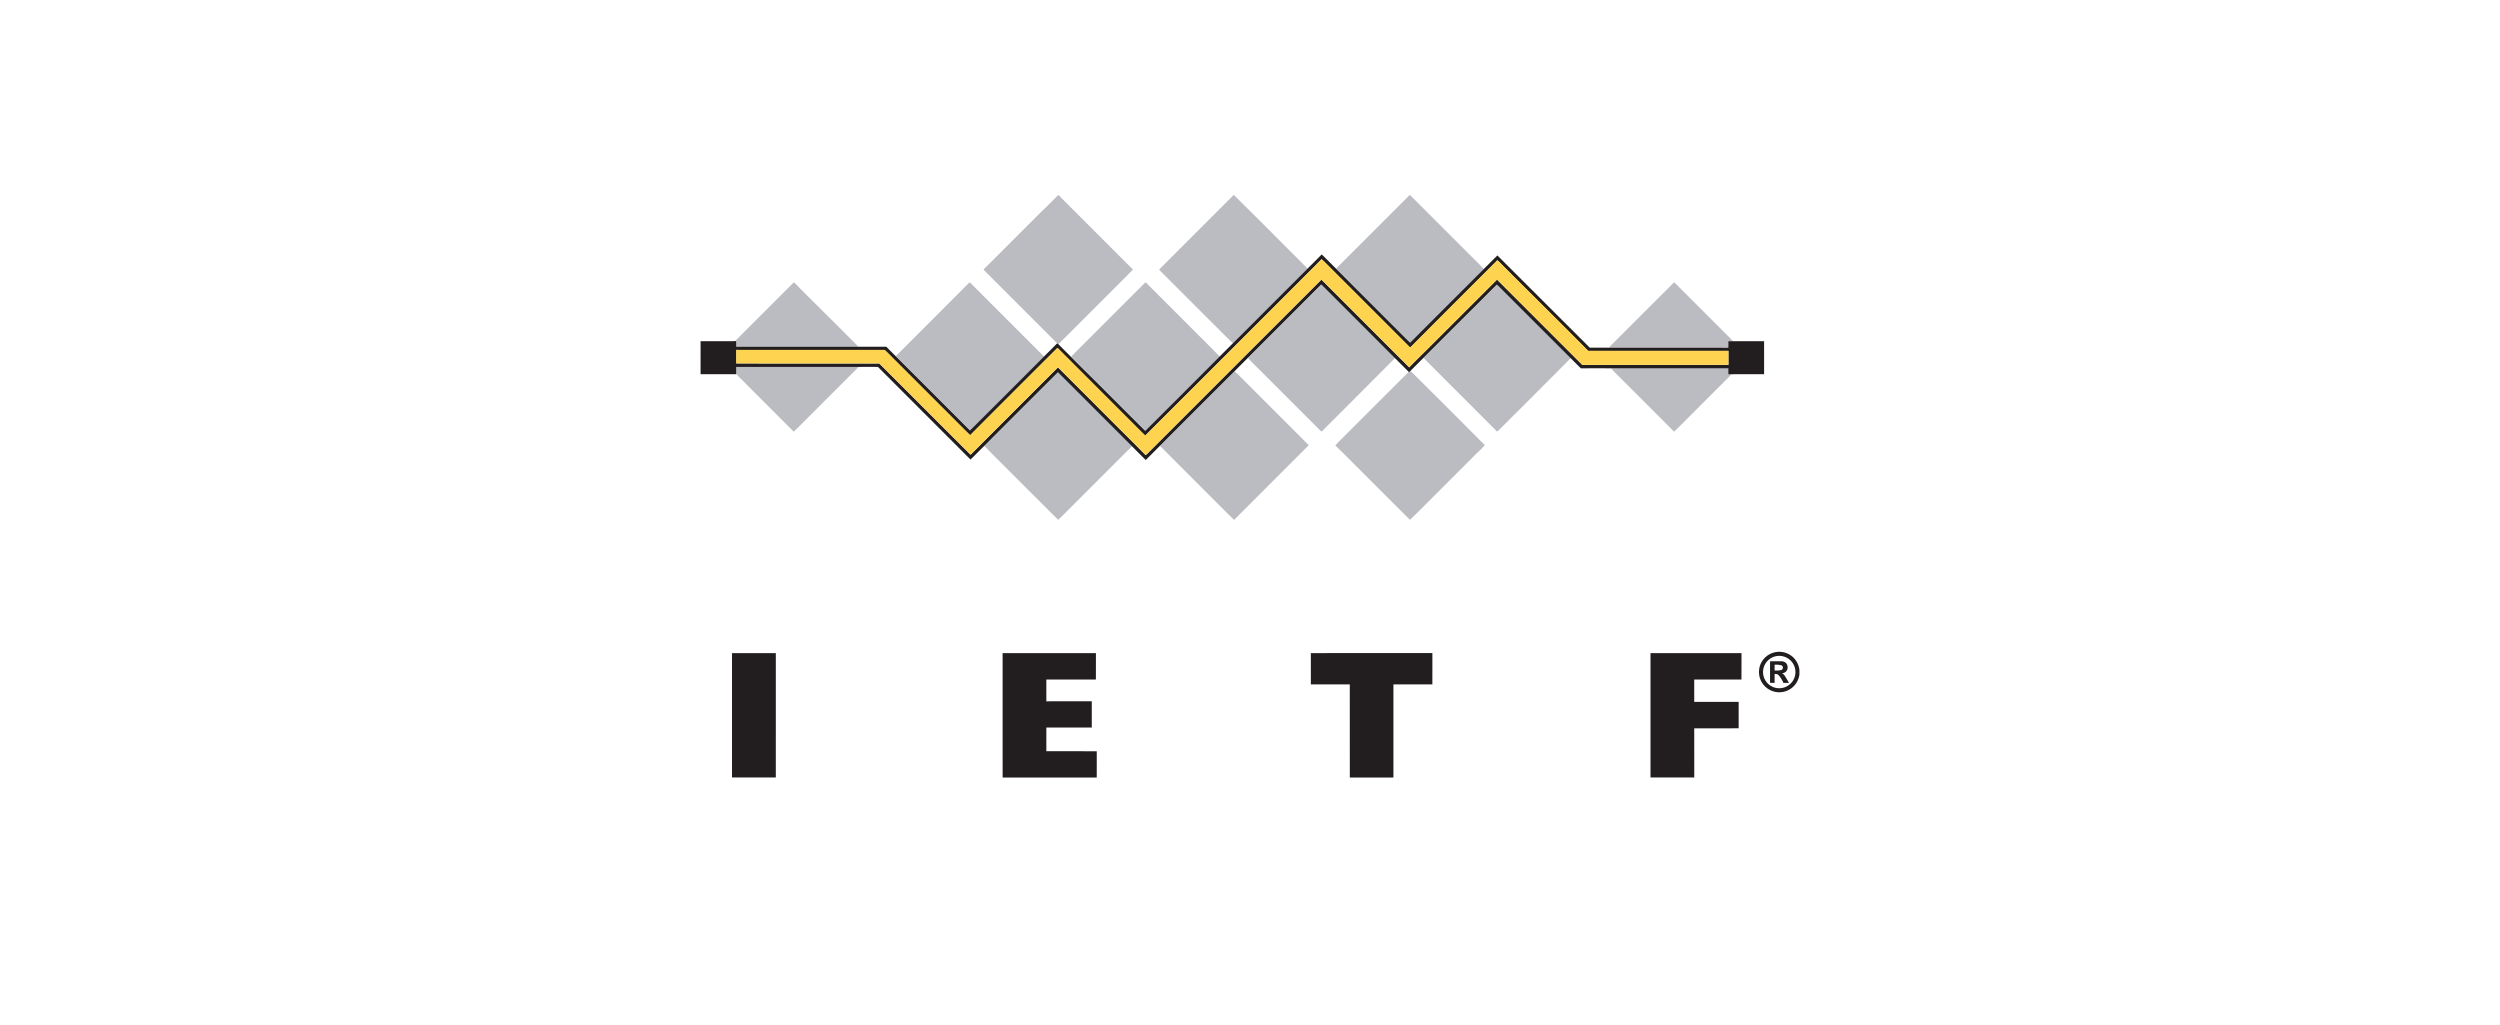 <svg id="b2b48105-5191-4d82-86a3-b7d4f2e5651a" data-name="Vrstva 1" xmlns="http://www.w3.org/2000/svg" viewBox="0 0 200 82">
  <defs>
    <style>
      .a8b4ee7a-cd0e-4329-be2e-49e1ab49007c {
        fill: #bbbcc1;
      }

      .b51304e0-24b1-4894-a829-0d2182c256b7 {
        fill: #221e1f;
      }

      .b7ef7c4b-a6d5-45f7-a0fb-d391fc73ffb5 {
        fill: #fdd34f;
      }
    </style>
  </defs>
  <g id="bdc9aed4-821c-4901-bd1f-e7f7bb90413d" data-name="vlpa">
    <path class="a8b4ee7a-cd0e-4329-be2e-49e1ab49007c" d="M84.654,15.6h.022q2.982,2.981,5.961,5.965c-.889.913-1.802,1.804-2.7,2.71q-1.624,1.626-3.249,3.249a.164.164,0,0,0-.1-.054c-.229-.2-.432-.428-.651-.638q-2.609-2.611-5.219-5.219c-.049-.036-.009-.084.022-.114q2.326-2.315,4.644-4.64c.439-.404.851-.838,1.273-1.258Z"/>
    <path class="a8b4ee7a-cd0e-4329-be2e-49e1ab49007c" d="M98.693,15.6H98.71c1.418,1.386,2.809,2.799,4.213,4.2.558.567,1.136,1.114,1.679,1.694q-2.983,2.986-5.969,5.969c-.078-.067-.154-.136-.225-.21-1.871-1.856-3.726-3.728-5.596-5.588-.027-.035-.098-.079-.055-.129,1.975-1.981,3.96-3.954,5.932-5.936Z"/>
    <path class="a8b4ee7a-cd0e-4329-be2e-49e1ab49007c" d="M112.777,15.6h.022q2.526,2.532,5.058,5.058c.281.292.587.562.85.87-1.959,1.961-3.925,3.917-5.878,5.882-.481-.45-.935-.931-1.406-1.393q-2.254-2.255-4.507-4.511c.037-.118.144-.188.225-.274q2.819-2.819,5.638-5.634Z"/>
    <path class="a8b4ee7a-cd0e-4329-be2e-49e1ab49007c" d="M63.465,22.625c.039-.058.095.002.127.032,1.271,1.282,2.557,2.55,3.833,3.827.41.421.841.821,1.239,1.253q-4.87.002-9.739 0c-.001-.151.007-.302-.007-.452l-.083-.007a2.013,2.013,0,0,1,.239-.262q2.198-2.195,4.391-4.391Z"/>
    <path class="a8b4ee7a-cd0e-4329-be2e-49e1ab49007c" d="M77.516,22.634c.036-.052.101-.029.133.014q2.942,2.945,5.886,5.886-2.953,2.953-5.907,5.903-2.983-2.992-5.973-5.973l.084-.05q2.888-2.892,5.779-5.783Z"/>
    <path class="a8b4ee7a-cd0e-4329-be2e-49e1ab49007c" d="M91.447,22.774c.065-.058.115-.144.199-.174a.922.922,0,0,1,.202.18q1.709,1.706,3.416,3.415c.772.78,1.561,1.544,2.322,2.335q-2.971,2.968-5.94,5.94c-1.048-1.041-2.09-2.089-3.136-3.133-.924-.934-1.87-1.845-2.793-2.78a.297.297,0,0,1,.075-.132c1.888-1.88,3.766-3.771,5.659-5.65Z"/>
    <path class="a8b4ee7a-cd0e-4329-be2e-49e1ab49007c" d="M129.098,27.41c1.615-1.608,3.218-3.229,4.838-4.83q2.029,2.023,4.053,4.05c.211.223.446.424.643.66-.114.001-.227.001-.34 0-.004.174.003.348-.007.521-3.19-.01-6.379.001-9.569-.005.117-.141.253-.266.382-.396Z"/>
    <path class="a8b4ee7a-cd0e-4329-be2e-49e1ab49007c" d="M105.693,22.791c.035-.061.085,0,.115.028q2.901,2.907,5.808,5.812c-1.953,1.976-3.931,3.928-5.886,5.899-.193-.145-.344-.337-.521-.5q-2.269-2.268-4.536-4.536c-.275-.284-.573-.547-.828-.848q2.924-2.927,5.849-5.853Z"/>
    <path class="a8b4ee7a-cd0e-4329-be2e-49e1ab49007c" d="M118.038,24.498c.583-.578,1.156-1.166,1.744-1.738.182.147.334.331.506.492q2.695,2.694,5.389,5.385-2.827,2.84-5.663,5.667a1.248,1.248,0,0,1-.255.224c-.321-.346-.664-.672-.997-1.007-1.622-1.63-3.256-3.249-4.876-4.884,1.384-1.381,2.763-2.767,4.151-4.142Z"/>
    <path class="a8b4ee7a-cd0e-4329-be2e-49e1ab49007c" d="M58.925,29.349q4.873.002,9.743.001a1.488,1.488,0,0,1-.138.164q-1.938,1.936-3.874,3.874c-.389.38-.761.778-1.16,1.147-1.408-1.417-2.825-2.825-4.234-4.242a3.538,3.538,0,0,1-.341-.36c.006-.195.002-.391.003-.586Z"/>
    <path class="a8b4ee7a-cd0e-4329-be2e-49e1ab49007c" d="M128.891,29.46q4.706-.002,9.412,0-.001.235,0,.47c.07.001.14.003.212.003a2.737,2.737,0,0,1-.321.347q-1.388,1.386-2.774,2.775c-.5.49-.981,1-1.492,1.477q-2.239-2.244-4.482-4.482a5.943,5.943,0,0,1-.554-.588Z"/>
    <path class="a8b4ee7a-cd0e-4329-be2e-49e1ab49007c" d="M112.777,29.771c.025-.029.051-.057.079-.085.8.808,1.617,1.599,2.418,2.407,1.17,1.173,2.347,2.34,3.513,3.518-.257.315-.58.569-.861.863q-1.811,1.814-3.624,3.627c-.505.493-.989,1.007-1.504,1.489q-2.226-2.216-4.445-4.441c-.512-.502-1.005-1.023-1.528-1.514.271-.317.587-.592.874-.894,1.676-1.671,3.343-3.349,5.021-5.017l.053.046Z"/>
    <path class="a8b4ee7a-cd0e-4329-be2e-49e1ab49007c" d="M92.806,35.674q2.984-2.982,5.965-5.965c.288.241.537.526.808.787q2.561,2.559,5.12,5.12-2.979,2.994-5.973,5.978c-.546-.522-1.069-1.067-1.606-1.597q-2.157-2.162-4.316-4.321Z"/>
    <path class="a8b4ee7a-cd0e-4329-be2e-49e1ab49007c" d="M78.751,35.678q2.953-2.952,5.907-5.903,2.957,2.955,5.911,5.911-2.474,2.476-4.95,4.95c-.326.313-.629.649-.964.951-1.606-1.59-3.197-3.195-4.797-4.789-.367-.376-.752-.733-1.106-1.12Z"/>
  </g>
  <g id="f8bda4d4-e287-4a8f-9b9b-189c506d2107" data-name="vlpb">
    <path class="b51304e0-24b1-4894-a829-0d2182c256b7" d="M105.735,20.355c.4.373.775.772,1.167,1.155q2.253,2.257,4.507,4.511c.471.462.925.942,1.406,1.393,1.953-1.968,3.919-3.923,5.878-5.882.368-.364.728-.736,1.101-1.095q3.695,3.689,7.39,7.378c.504-.004,1.007.002,1.511-.003,3.19.006,6.379-.005,9.569.005.01-.174.003-.348.007-.521.113.001.226 0.0.34-0.0.839 0,1.678.002,2.517-.001V29.938c-.882.001-1.764-.003-2.646.002-.072-0-.142-.002-.213-.003q-.001-.235,0-.47-4.706-.002-9.412,0c-.797-.007-1.593-.002-2.39-.002-.275-.272-.546-.547-.821-.819q-2.696-2.692-5.389-5.385c-.172-.161-.324-.345-.506-.492-.588.572-1.162,1.16-1.744,1.738-1.389,1.377-2.768,2.763-4.151,4.142q-.524.519-1.043,1.043c-.027.028-.053.056-.079.085l-.053-.046c-.366-.364-.729-.731-1.096-1.094q-2.903-2.906-5.808-5.812c-.031-.028-.08-.089-.115-.028q-2.922,2.93-5.849,5.853-.535.53-1.065,1.065-2.984,2.983-5.965,5.965c-.377.372-.746.75-1.124,1.12q-.557-.554-1.111-1.11Q87.592,32.734,84.637,29.779q-2.955,2.95-5.907,5.903c-.366.357-.72.728-1.09,1.081Q73.937,33.062,70.237,29.356c-.53-.01-1.06-.005-1.59-.002q-4.873-.003-9.743-.001c-.001.196.003.391-.003.586-.952-.005-1.903-.001-2.855-.002V27.294q1.222,0,2.445-0a1.782,1.782,0,0,0,.322-.013l.083.007c.015.15.007.302.007.452q4.87.001,9.739-0c.755.002,1.51 0,2.264.001.239.244.483.481.722.725q2.991,2.983,5.973,5.973,2.958-2.948,5.907-5.903c.352-.354.711-.701,1.055-1.062a.164.164,0,0,1,.1.054c.339.347.684.688,1.028,1.03.923.935,1.869,1.846,2.793,2.78,1.046,1.044,2.088,2.092,3.136,3.133q2.976-2.964,5.94-5.94c.357-.355.712-.712,1.069-1.067q2.982-2.988,5.969-5.969c.378-.379.762-.752,1.132-1.138m-.001.383c-.516.539-1.055,1.055-1.577,1.587Q97.884,28.591,91.619,34.855q-3.508-3.513-7.017-7.021-3.501,3.488-6.988,6.988c-.725-.706-1.432-1.429-2.15-2.142q-1.874-1.874-3.749-3.749c-.315-.308-.616-.633-.941-.929-3.955-.007-7.912.002-11.864-.005-.01.36-.001.721-.004,1.081,3.741.007,7.481.001,11.226.003.078.01.177-.029.243.028q3.637,3.637,7.274,7.274,3.477-3.486,6.963-6.963l.043-.012q2.064,2.06,4.125,4.125c.955.961,1.923,1.909,2.869,2.879a1.222,1.222,0,0,0,.218-.196q6.922-6.922,13.848-13.844c2.346,2.336,4.681,4.685,7.026,7.021.637-.665,1.307-1.299,1.954-1.954q2.522-2.519,5.041-5.037c.096-.032.15.121.227.168q3.315,3.312,6.628,6.628,5.842-.003,11.686-.001,0-.561 0-1.121H127.06c-2.222-2.241-4.466-4.457-6.694-6.69-.196-.184-.372-.393-.58-.563a3.296,3.296,0,0,1-.277.287c-2.224,2.23-4.457,4.449-6.678,6.686-.076-.026-.121-.096-.178-.148q-2.703-2.704-5.406-5.406c-.504-.496-.993-1.01-1.507-1.495Z"/>
    <path class="b51304e0-24b1-4894-a829-0d2182c256b7" d="M140.821,53.193a1.625,1.625,0,0,1,2.595-.642,1.648,1.648,0,0,1,.538,1.048v.35a1.623,1.623,0,1,1-3.133-.756m1.25-.696a1.295,1.295,0,1,0,1.288,2.065,1.289,1.289,0,0,0,.132-1.391A1.303,1.303,0,0,0,142.072,52.496Z"/>
    <path class="b51304e0-24b1-4894-a829-0d2182c256b7" d="M58.561,52.248c1.168-.001,2.337-.003,3.505.001q-.006,4.976-.001,9.95H58.561q.002-4.977-0-9.954Z"/>
    <path class="b51304e0-24b1-4894-a829-0d2182c256b7" d="M80.209,52.248q3.733-.001,7.465-0c-.002.705.005,1.411-.003,2.116-1.321-.003-2.643-.001-3.964-.001.001.58.002,1.161,0,1.741q1.818-.007,3.636-.001v2.101q-1.817,0-3.634,0c-.004.63.002,1.261-.002,1.891,1.345.008,2.689-.002,4.034.005-.007.7-.002,1.401-.002,2.102H80.21q-.005-4.977-.002-9.954Z"/>
    <path class="b51304e0-24b1-4894-a829-0d2182c256b7" d="M104.865,52.248q4.863-.003,9.726-.001c-.001.836.001,1.671-.001,2.507q-1.558-.001-3.116-.001,0,3.724-0,7.448h-3.489c-.002-2.483.003-4.967-.002-7.448q-1.557.002-3.114.001c-.003-.836.002-1.671-.002-2.506Z"/>
    <path class="b51304e0-24b1-4894-a829-0d2182c256b7" d="M132.039,52.248q3.64,0,7.282 0c-.004.705.005,1.411-.005,2.116q-1.889-.007-3.778 0c.004.595.003,1.191.001,1.786,1.184.005,2.369.001,3.554.002q-.001,1.056,0,2.112c-1.185.002-2.369-.002-3.554.002.005,1.311-0,2.622.003,3.933h-3.502q-.001-4.977,0-9.954Z"/>
    <path class="b51304e0-24b1-4894-a829-0d2182c256b7" d="M141.608,52.903c.301.001.602 0.0.903 0a.525.525,0,0,1,.374.146.514.514,0,0,1,.102.497.452.452,0,0,1-.435.312c.193.087.279.29.385.459a3.35,3.35,0,0,1,.178.317c-.147-.003-.295-.002-.441-.002a2.23,2.23,0,0,0-.408-.643.421.421,0,0,0-.296-.063c-.004.235-.001.47-.002.705-.122-.002-.244.007-.365-.007.005-.574-.002-1.148.003-1.722m.365.278c-.006.152-.003.305-.003.458a1.659,1.659,0,0,0,.546-.04.211.211,0,0,0,.021-.366,1.558,1.558,0,0,0-.563-.051Z"/>
  </g>
  <g id="faacacce-6804-4029-b201-afa044df1445" data-name="vlpc">
    <path class="b7ef7c4b-a6d5-45f7-a0fb-d391fc73ffb5" d="M105.735,20.736c.514.486,1.003.999,1.507,1.495q2.703,2.703,5.406,5.406c.056.052.101.122.178.148q3.33-3.352,6.678-6.686a3.296,3.296,0,0,0,.277-.287c.208.17.384.379.58.563,2.23,2.232,4.474,4.449,6.694,6.69H138.271q-.001.56-0,1.121-5.843.002-11.686.001-3.318-3.309-6.628-6.628c-.077-.046-.131-.2-.227-.168q-2.523,2.517-5.041,5.037c-.647.655-1.316,1.289-1.954,1.954-2.347-2.336-4.681-4.685-7.026-7.021Q98.781,29.278,91.861,36.206a1.222,1.222,0,0,1-.218.196c-.945-.97-1.914-1.918-2.869-2.879q-2.063-2.062-4.125-4.125l-.043.012q-3.482,3.48-6.963,6.963-3.638-3.636-7.274-7.274c-.065-.057-.164-.018-.243-.028-3.742-.002-7.481.004-11.226-.003.003-.36-.006-.721.004-1.081,3.955.007,7.912-.002,11.864.005.324.296.626.621.941.929q1.875,1.874,3.748,3.748c.718.713,1.425,1.436,2.15,2.142q3.492-3.498,6.988-6.988,3.504,3.517,7.017,7.021,6.276-6.251,12.535-12.527c.522-.533,1.061-1.049,1.577-1.587Z"/>
  </g>
</svg>
